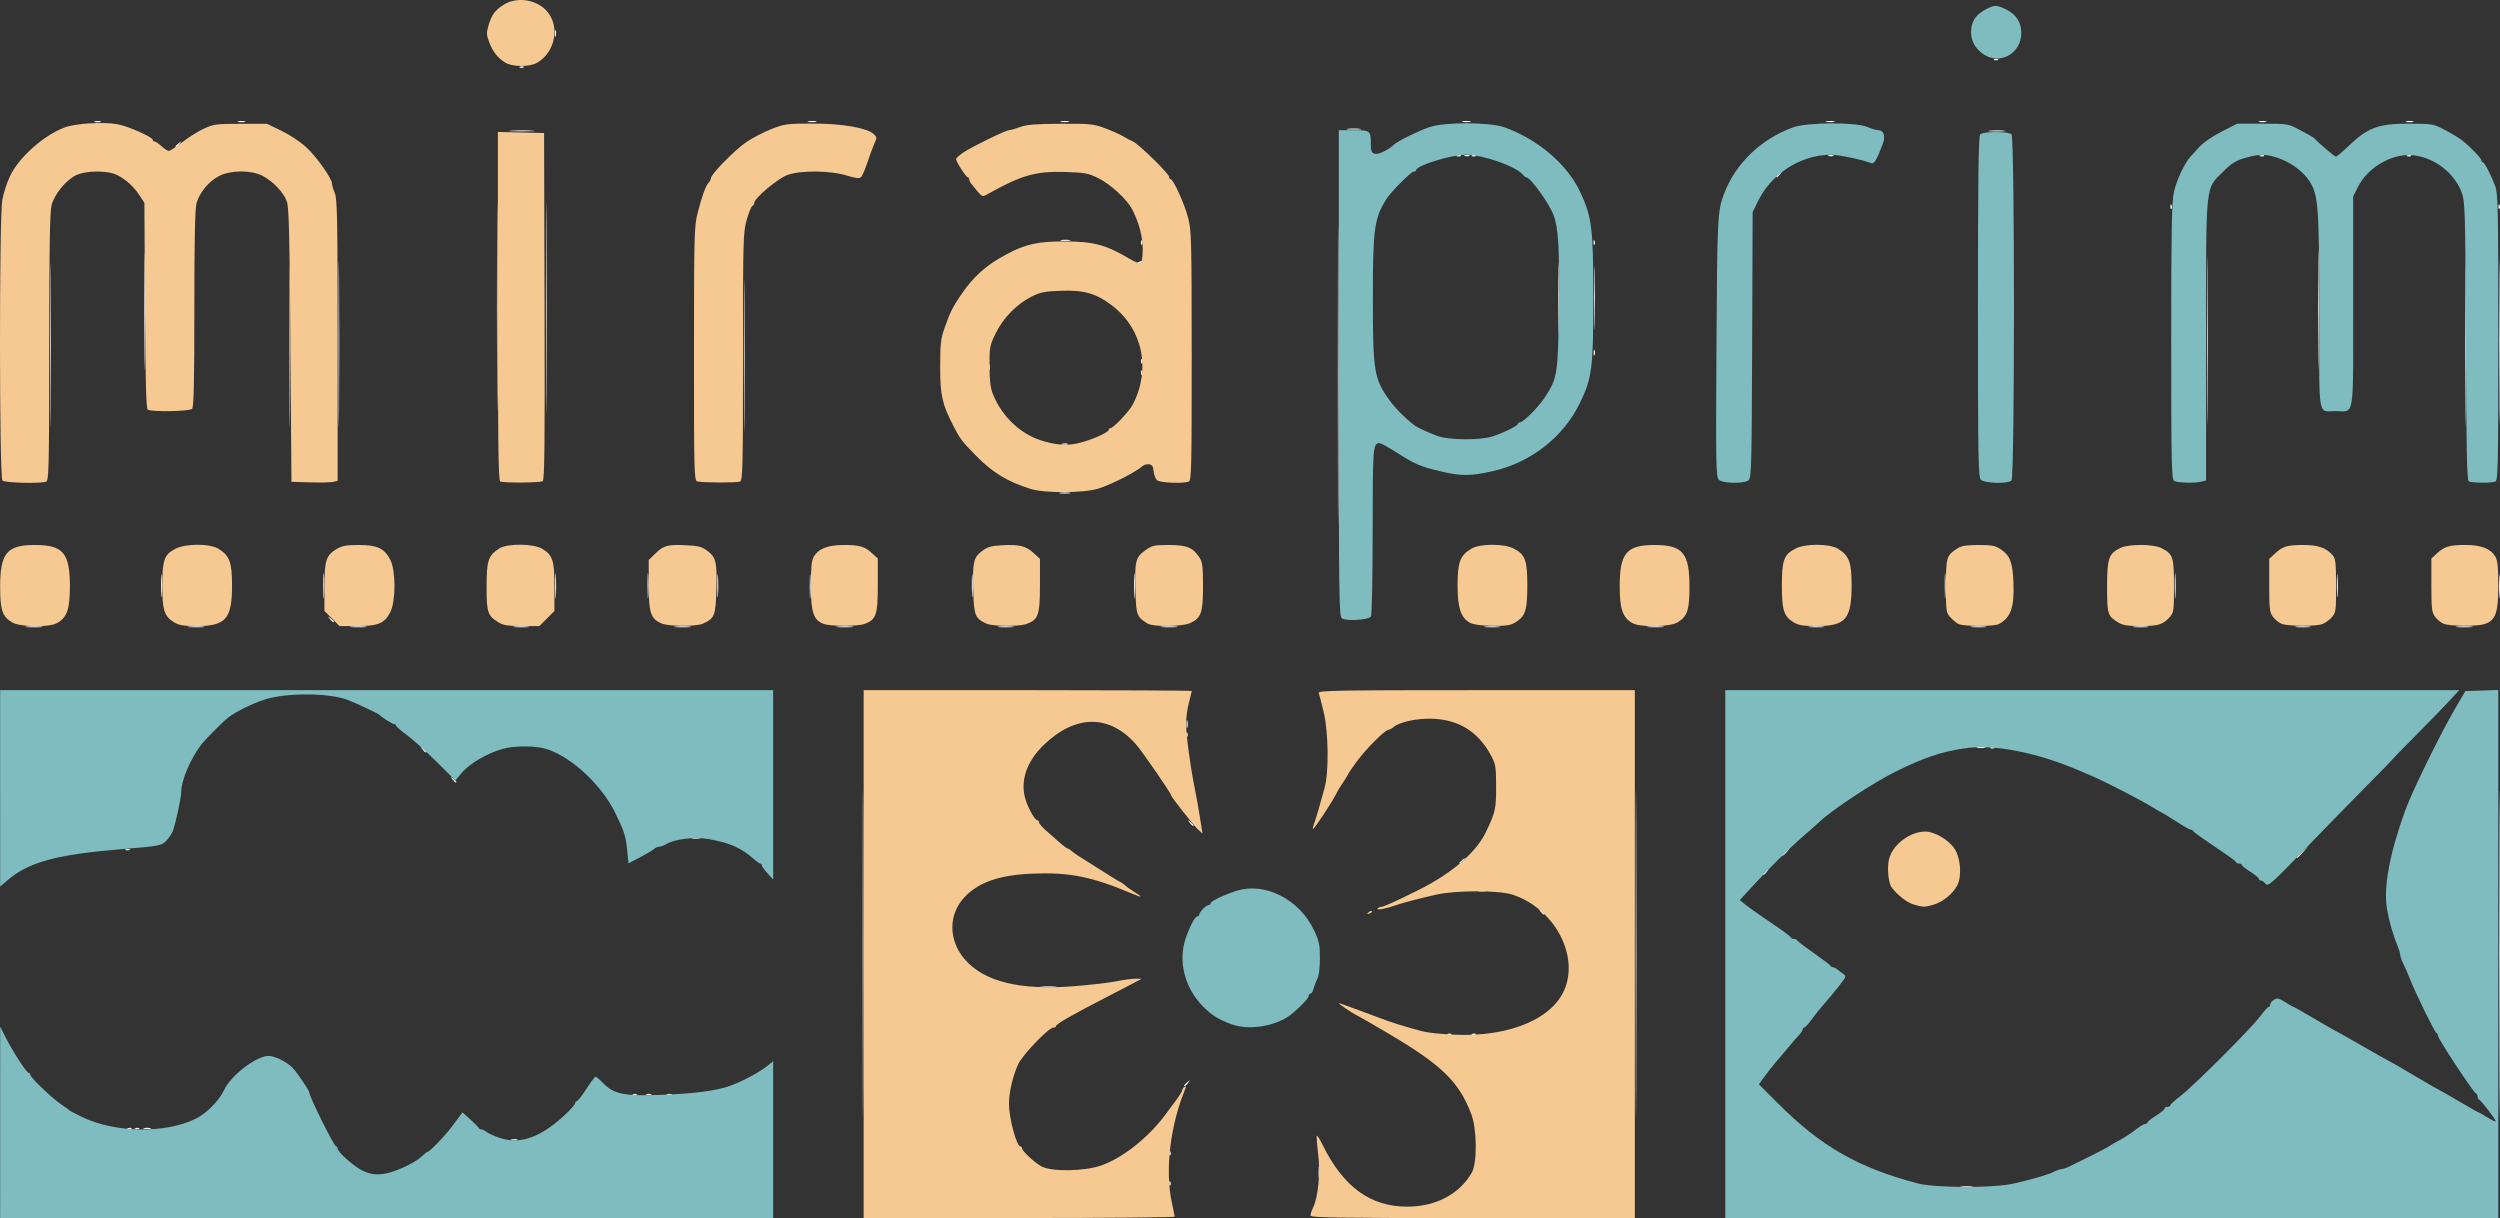 <?xml version="1.0" encoding="UTF-8" standalone="no"?>
<!-- Created with Inkscape (http://www.inkscape.org/) -->

<svg
   width="350.828mm"
   height="170.932mm"
   viewBox="0 0 350.828 170.932"
   version="1.1"
   id="svg1"
   sodipodi:docname="miraprim-color-transparent.svg"
   inkscape:version="1.3.2 (091e20e, 2023-11-25, custom)"
   xmlns:inkscape="http://www.inkscape.org/namespaces/inkscape"
   xmlns:sodipodi="http://sodipodi.sourceforge.net/DTD/sodipodi-0.dtd"
   xmlns="http://www.w3.org/2000/svg"
   xmlns:svg="http://www.w3.org/2000/svg">
  <rect x="0" y="0" width="350.828" height="170.932" fill="#333333" stroke="none"/>
  <sodipodi:namedview
     id="namedview1"
     pagecolor="#ffffff"
     bordercolor="#000000"
     borderopacity="0.25"
     inkscape:showpageshadow="2"
     inkscape:pageopacity="0.0"
     inkscape:pagecheckerboard="true"
     inkscape:deskcolor="#d1d1d1"
     inkscape:document-units="mm"
     inkscape:zoom="0.6078597"
     inkscape:cx="662.98194"
     inkscape:cy="323.26539"
     inkscape:window-width="1920"
     inkscape:window-height="1009"
     inkscape:window-x="-8"
     inkscape:window-y="-8"
     inkscape:window-maximized="1"
     inkscape:current-layer="layer1" />
  <defs
     id="defs1" />
  <g
     inkscape:label="Capa 1"
     inkscape:groupmode="layer"
     id="layer1"
     transform="translate(70.379,-62.971)">
    <g
       id="g2"
       style="fill:#ffffff"
       transform="translate(0.693,-0.189)">
      <path
         style="fill:#ffffff;fill-opacity:1"
         d="m 93.01,229.176 c 0.013,-0.308 0.075,-0.371 0.16,-0.16 0.076,0.191 0.067,0.419 -0.021,0.507 -0.088,0.088 -0.15,-0.068 -0.139,-0.347 z m 0,-4.233 c 0.013,-0.308 0.075,-0.371 0.16,-0.16 0.076,0.191 0.067,0.419 -0.021,0.507 -0.088,0.088 -0.15,-0.068 -0.139,-0.347 z m 39.088,-16.695 c 0.191,-0.076 0.419,-0.067 0.507,0.021 0.088,0.088 -0.068,0.15 -0.347,0.139 -0.308,-0.013 -0.371,-0.075 -0.16,-0.16 z m 3.44,0 c 0.191,-0.076 0.419,-0.067 0.507,0.021 0.088,0.088 -0.068,0.15 -0.347,0.139 -0.308,-0.013 -0.371,-0.075 -0.16,-0.16 z m -1.802,-23.996 c 0,-0.055 0.208,-0.263 0.463,-0.463 0.42,-0.329 0.429,-0.32 0.1,0.1 -0.346,0.441 -0.563,0.581 -0.563,0.363 z m -37.869,-5.655 c -0.329,-0.42 -0.32,-0.429 0.1,-0.1 0.255,0.2 0.463,0.408 0.463,0.463 0,0.218 -0.217,0.078 -0.563,-0.363 z M 19.799,145.325 c 5.96e-4,-1.601 0.044,-2.221 0.097,-1.379 0.053,0.842 0.052,2.152 -0.001,2.91 -0.053,0.759 -0.096,0.07 -0.096,-1.531 z m -43.365,-33.867 c -2.5e-5,-10.332 0.033,-14.597 0.073,-9.478 0.04,5.119 0.04,13.572 4.6e-5,18.785 -0.04,5.213 -0.073,1.025 -0.073,-9.307 z m 112.608,3.947 c 0.013,-0.308 0.075,-0.371 0.16,-0.16 0.076,0.191 0.067,0.419 -0.021,0.507 -0.088,0.088 -0.15,-0.068 -0.139,-0.347 z m 0,-1.587 c 0.013,-0.308 0.075,-0.371 0.16,-0.16 0.076,0.191 0.067,0.419 -0.021,0.507 -0.088,0.088 -0.15,-0.068 -0.139,-0.347 z m 0,-16.669 c 0.013,-0.308 0.075,-0.371 0.16,-0.16 0.076,0.191 0.067,0.419 -0.021,0.507 -0.088,0.088 -0.15,-0.068 -0.139,-0.347 z M -46.446,83.709 c 0,-0.055 0.208,-0.263 0.463,-0.463 0.42,-0.329 0.429,-0.32 0.1,0.1 -0.346,0.441 -0.563,0.581 -0.563,0.363 z M 1.923,72.516 c 0.191,-0.076 0.419,-0.067 0.507,0.021 0.088,0.088 -0.068,0.15 -0.347,0.139 -0.308,-0.013 -0.371,-0.075 -0.16,-0.16 z"
         id="path14" />
      <path
         style="fill:#ffffff;fill-opacity:1"
         d="m 49.991,197.051 c 0,-20.446 0.031,-28.81 0.07,-18.587 0.038,10.223 0.038,26.951 0,37.174 -0.038,10.223 -0.07,1.859 -0.07,-18.587 z m 154.19,32.619 c 0.4,-0.061 1.055,-0.061 1.455,0 0.4,0.061 0.073,0.11 -0.728,0.11 -0.8,0 -1.128,-0.05 -0.728,-0.11 z m -90.213,-2.059 c 0.002,-0.728 0.053,-0.994 0.114,-0.592 0.061,0.402 0.059,0.998 -0.004,1.323 -0.063,0.325 -0.113,-0.004 -0.111,-0.731 z m -166.019,-6.134 c 0.191,-0.076 0.419,-0.067 0.507,0.021 0.088,0.088 -0.068,0.15 -0.347,0.139 -0.308,-0.013 -0.371,-0.075 -0.16,-0.16 z m 69.85,-4.763 c 0.191,-0.076 0.419,-0.067 0.507,0.021 0.088,0.088 -0.068,0.15 -0.347,0.139 -0.308,-0.013 -0.371,-0.075 -0.16,-0.16 z m 1.836,0.006 c 0.182,-0.073 0.48,-0.073 0.661,0 0.182,0.073 0.033,0.133 -0.331,0.133 -0.364,0 -0.513,-0.06 -0.331,-0.133 z M 75.064,201.621 c 0.546,-0.057 1.439,-0.057 1.984,0 0.546,0.057 0.099,0.104 -0.992,0.104 -1.091,0 -1.538,-0.047 -0.992,-0.104 z m 61.383,-13.483 c 0.255,-0.067 0.671,-0.067 0.926,0 0.255,0.067 0.046,0.121 -0.463,0.121 -0.509,0 -0.718,-0.054 -0.463,-0.121 z m -189.822,-5.819 c 0.191,-0.076 0.419,-0.067 0.507,0.021 0.088,0.088 -0.068,0.15 -0.347,0.139 -0.308,-0.013 -0.371,-0.075 -0.16,-0.16 z M 95.432,164.772 c 0,-0.509 0.054,-0.718 0.121,-0.463 0.067,0.255 0.067,0.671 0,0.926 -0.067,0.255 -0.121,0.046 -0.121,-0.463 z m -162.714,-13.687 c 0.546,-0.057 1.439,-0.057 1.984,0 0.546,0.057 0.099,0.104 -0.992,0.104 -1.091,0 -1.538,-0.047 -0.992,-0.104 z m 22.754,0 c 0.546,-0.057 1.439,-0.057 1.984,0 0.546,0.057 0.099,0.104 -0.992,0.104 -1.091,0 -1.538,-0.047 -0.992,-0.104 z m 22.754,0 c 0.546,-0.057 1.439,-0.057 1.984,0 0.546,0.057 0.099,0.104 -0.992,0.104 -1.091,0 -1.538,-0.047 -0.992,-0.104 z m 22.881,0.002 c 0.47,-0.058 1.303,-0.059 1.852,-0.002 0.549,0.057 0.165,0.105 -0.854,0.106 -1.019,10e-4 -1.468,-0.046 -0.998,-0.104 z m 22.628,-0.002 c 0.546,-0.057 1.439,-0.057 1.984,0 0.546,0.057 0.099,0.104 -0.992,0.104 -1.091,0 -1.538,-0.047 -0.992,-0.104 z m 22.754,0 c 0.546,-0.057 1.439,-0.057 1.984,0 0.546,0.057 0.099,0.104 -0.992,0.104 -1.091,0 -1.538,-0.047 -0.992,-0.104 z m 22.616,0.002 c 0.47,-0.058 1.303,-0.059 1.852,-0.002 0.549,0.057 0.165,0.105 -0.854,0.106 -1.019,10e-4 -1.468,-0.046 -0.998,-0.104 z m 22.892,-0.002 c 0.546,-0.057 1.439,-0.057 1.984,0 0.546,0.057 0.099,0.104 -0.992,0.104 -1.091,0 -1.538,-0.047 -0.992,-0.104 z m 45.37,0.002 c 0.47,-0.058 1.303,-0.059 1.852,-0.002 0.549,0.057 0.165,0.105 -0.854,0.106 -1.019,10e-4 -1.468,-0.046 -0.998,-0.104 z m 22.892,-0.002 c 0.546,-0.057 1.439,-0.057 1.984,0 0.546,0.057 0.099,0.104 -0.992,0.104 -1.091,0 -1.538,-0.047 -0.992,-0.104 z m 22.616,0.002 c 0.47,-0.058 1.303,-0.059 1.852,-0.002 0.549,0.057 0.165,0.105 -0.854,0.106 -1.019,10e-4 -1.468,-0.046 -0.998,-0.104 z m 22.754,0 c 0.47,-0.058 1.303,-0.059 1.852,-0.002 0.549,0.057 0.165,0.105 -0.854,0.106 -1.019,10e-4 -1.468,-0.046 -0.998,-0.104 z m 22.754,0 c 0.47,-0.058 1.303,-0.059 1.852,-0.002 0.549,0.057 0.165,0.105 -0.854,0.106 -1.019,10e-4 -1.468,-0.046 -0.998,-0.104 z m 22.754,0 c 0.47,-0.058 1.303,-0.059 1.852,-0.002 0.549,0.057 0.165,0.105 -0.854,0.106 -1.019,10e-4 -1.468,-0.046 -0.998,-0.104 z m 22.628,-0.002 c 0.546,-0.057 1.439,-0.057 1.984,0 0.546,0.057 0.099,0.104 -0.992,0.104 -1.091,0 -1.538,-0.047 -0.992,-0.104 z M -25.71,145.325 c 5.97e-4,-1.601 0.044,-2.221 0.097,-1.379 0.053,0.842 0.052,2.152 -0.001,2.91 -0.053,0.759 -0.096,0.07 -0.096,-1.531 z m 32.544,0 c 5.97e-4,-1.601 0.044,-2.221 0.097,-1.379 0.053,0.842 0.052,2.152 -0.001,2.91 -0.053,0.759 -0.096,0.07 -0.096,-1.531 z m 35.718,0.132 c 0,-1.528 0.044,-2.153 0.097,-1.389 0.053,0.764 0.053,2.014 0,2.778 -0.053,0.764 -0.097,0.139 -0.097,-1.389 z M 88.061,145.325 c 5.97e-4,-1.601 0.044,-2.221 0.097,-1.379 0.053,0.842 0.052,2.152 -0.001,2.91 -0.053,0.759 -0.096,0.07 -0.096,-1.531 z m 191.557,0.132 c 0,-1.528 0.044,-2.153 0.097,-1.389 0.053,0.764 0.053,2.014 0,2.778 -0.053,0.764 -0.097,0.139 -0.097,-1.389 z M -48.466,145.325 c 6.89e-4,-1.455 0.045,-2.017 0.099,-1.248 0.054,0.769 0.053,1.959 -0.001,2.646 -0.054,0.686 -0.098,0.057 -0.097,-1.398 z m 78.052,0 c 6.89e-4,-1.455 0.045,-2.017 0.099,-1.248 0.054,0.769 0.053,1.959 -0.001,2.646 -0.054,0.686 -0.098,0.057 -0.097,-1.398 z m 35.719,0 c 6.89e-4,-1.455 0.045,-2.017 0.099,-1.248 0.054,0.769 0.053,1.959 -0.001,2.646 -0.054,0.686 -0.098,0.057 -0.097,-1.398 z m 12.409,-13.022 c 0.402,-0.061 0.997,-0.059 1.323,0.004 0.325,0.063 -0.004,0.113 -0.731,0.111 -0.728,-0.002 -0.994,-0.053 -0.592,-0.114 z M -64.048,111.591 c 0,-10.259 0.033,-14.456 0.073,-9.327 0.04,5.13 0.04,13.524 0,18.653 -0.04,5.13 -0.073,0.933 -0.073,-9.327 z m 69.587,-5.292 c 0,-13.17 0.032,-18.557 0.072,-11.972 0.039,6.585 0.039,17.36 0,23.945 -0.039,6.585 -0.072,1.197 -0.072,-11.972 z m 27.779,6.747 c 2.9e-5,-9.459 0.033,-13.29 0.074,-8.514 0.04,4.776 0.04,12.515 -5.4e-5,17.198 -0.04,4.682 -0.074,0.775 -0.074,-8.684 z M 238.635,110.929 c 2e-5,-10.477 0.033,-14.725 0.073,-9.439 0.04,5.286 0.04,13.858 -5e-5,19.05 -0.04,5.192 -0.073,0.867 -0.073,-9.611 z M 77.979,125.43 c 0.257,-0.067 0.615,-0.063 0.794,0.01 0.179,0.072 -0.031,0.127 -0.468,0.122 -0.437,-0.005 -0.583,-0.065 -0.326,-0.132 z M -50.821,106.828 c 0,-7.349 0.034,-10.355 0.075,-6.681 0.041,3.674 0.041,9.687 0,13.361 -0.041,3.674 -0.075,0.668 -0.075,-6.681 z m 118.462,7.805 c 0.005,-0.437 0.065,-0.583 0.132,-0.326 0.067,0.257 0.063,0.615 -0.01,0.794 -0.072,0.179 -0.127,-0.032 -0.122,-0.468 z m 84.921,-1.984 c 0,-0.364 0.06,-0.513 0.133,-0.331 0.073,0.182 0.073,0.48 0,0.661 -0.073,0.182 -0.133,0.033 -0.133,-0.331 z m -0.021,-15.5 c 0.013,-0.308 0.075,-0.371 0.16,-0.16 0.076,0.191 0.067,0.419 -0.021,0.507 -0.088,0.088 -0.15,-0.068 -0.139,-0.347 z M 0.725,81.497 c 0.842,-0.053 2.152,-0.052 2.91,0.001 0.759,0.053 0.07,0.096 -1.531,0.096 -1.601,-5.97e-4 -2.221,-0.044 -1.379,-0.097 z M -57.752,80.186 c 0.257,-0.067 0.615,-0.063 0.794,0.01 0.179,0.072 -0.031,0.127 -0.468,0.122 -0.437,-0.005 -0.583,-0.065 -0.326,-0.132 z m 20.103,9.69e-4 c 0.255,-0.067 0.671,-0.067 0.926,0 0.255,0.067 0.046,0.121 -0.463,0.121 -0.509,0 -0.718,-0.054 -0.463,-0.121 z m 80.04,-0.005 c 0.329,-0.063 0.805,-0.061 1.058,0.005 0.253,0.066 -0.016,0.118 -0.598,0.115 -0.582,-0.003 -0.789,-0.057 -0.46,-0.12 z m 35.454,0 c 0.329,-0.063 0.805,-0.061 1.058,0.005 0.253,0.066 -0.016,0.118 -0.598,0.115 -0.582,-0.003 -0.789,-0.057 -0.46,-0.12 z M 6.787,67.802 c 0.005,-0.437 0.065,-0.583 0.132,-0.326 0.067,0.257 0.063,0.615 -0.01,0.794 -0.072,0.179 -0.127,-0.031 -0.122,-0.468 z"
         id="path13" />
      <path
         style="fill:#ffffff;fill-opacity:1"
         d="m 145.078,191.032 c -0.329,-0.42 -0.32,-0.429 0.1,-0.1 0.441,0.346 0.581,0.563 0.363,0.563 -0.055,0 -0.263,-0.208 -0.463,-0.463 z"
         id="path12" />
      <path
         style="fill:#ffffff;fill-opacity:1"
         d="m 88.491,100.11 c 0,-0.057 0.185,-0.175 0.411,-0.262 0.235,-0.09 0.342,-0.046 0.249,0.104 -0.155,0.251 -0.66,0.372 -0.66,0.158 z"
         id="path11" />
      <path
         style="fill:#ffffff;fill-opacity:1"
         d="m 158.47,197.051 c 0,-20.446 0.031,-28.81 0.07,-18.587 0.038,10.223 0.038,26.951 0,37.174 -0.038,10.223 -0.07,1.859 -0.07,-18.587 z m -211.58,24.426 c 0.191,-0.076 0.419,-0.067 0.507,0.021 0.088,0.088 -0.068,0.15 -0.347,0.139 -0.308,-0.013 -0.371,-0.075 -0.16,-0.16 z m 2.232,-0.002 c 0.255,-0.067 0.671,-0.067 0.926,0 0.255,0.067 0.046,0.121 -0.463,0.121 -0.509,0 -0.718,-0.054 -0.463,-0.121 z m 145.984,-6.003 c 0,-0.055 0.208,-0.263 0.463,-0.463 0.42,-0.329 0.429,-0.32 0.1,0.1 -0.346,0.441 -0.563,0.581 -0.563,0.363 z m 0.285,-49.267 c 0.013,-0.308 0.075,-0.371 0.16,-0.16 0.076,0.191 0.067,0.419 -0.021,0.507 -0.088,0.088 -0.15,-0.068 -0.139,-0.347 z M -24.784,150.021 c -0.329,-0.42 -0.32,-0.429 0.1,-0.1 0.255,0.2 0.463,0.408 0.463,0.463 0,0.218 -0.217,0.078 -0.563,-0.363 z M 201.832,145.325 c 6e-4,-1.601 0.044,-2.221 0.097,-1.379 0.053,0.842 0.052,2.152 -0.001,2.91 -0.053,0.759 -0.096,0.07 -0.096,-1.531 z m 32.279,0 c 5.9e-4,-1.601 0.044,-2.221 0.097,-1.379 0.053,0.842 0.052,2.152 -0.001,2.91 -0.053,0.759 -0.096,0.07 -0.096,-1.531 z m 22.752,0 c 6.8e-4,-1.455 0.045,-2.017 0.099,-1.248 0.054,0.769 0.053,1.959 -10e-4,2.646 -0.054,0.686 -0.098,0.057 -0.098,-1.398 z M -30.446,111.723 c 2.5e-5,-10.186 0.033,-14.315 0.073,-9.175 0.04,5.14 0.04,13.475 -4.7e-5,18.521 -0.04,5.046 -0.073,0.841 -0.073,-9.346 z m 29.106,-5.556 c 1.6e-5,-13.097 0.032,-18.416 0.072,-11.82 0.039,6.596 0.039,17.311 -2.92e-5,23.813 -0.039,6.501 -0.072,1.105 -0.072,-11.992 z M 77.842,96.852 c 0.327,-0.063 0.863,-0.063 1.191,0 0.327,0.063 0.06,0.115 -0.595,0.115 -0.655,0 -0.923,-0.052 -0.595,-0.115 z"
         id="path10" />
      <path
         style="fill:#ffffff;fill-opacity:1"
         d="m 279.649,197.051 c 0,-20.446 0.031,-28.81 0.07,-18.587 0.038,10.223 0.038,26.951 0,37.174 -0.038,10.223 -0.07,1.859 -0.07,-18.587 z M 279.541,92.122 c 0.013,-0.308 0.075,-0.371 0.16,-0.16 0.076,0.191 0.067,0.419 -0.021,0.507 -0.088,0.088 -0.15,-0.068 -0.139,-0.347 z M 118.058,81.237 c 0.473,-0.059 1.247,-0.059 1.72,0 0.473,0.059 0.086,0.107 -0.86,0.107 -0.946,0 -1.333,-0.048 -0.86,-0.107 z"
         id="path9" />
      <path
         style="fill:#f5c991;fill-opacity:1"
         d="M 50.127,197.051 V 160.009 H 73.145 c 12.66,0 23.019,0.054 23.019,0.119 0,0.066 -0.179,0.805 -0.397,1.643 -0.218,0.838 -0.397,2.161 -0.397,2.94 0,1.553 0.595,6.016 1.19,8.923 0.208,1.019 0.545,2.899 0.748,4.179 l 0.369,2.326 -0.656,-0.607 c -0.651,-0.603 -3.768,-4.569 -3.768,-4.795 0,-0.281 -4.079,-6.19 -4.949,-7.169 -3.723,-4.19 -8.464,-4.146 -12.892,0.118 -2.488,2.396 -3.393,5.193 -2.528,7.814 0.413,1.252 1.293,2.764 1.609,2.764 0.131,0 0.238,0.129 0.238,0.287 0,0.158 0.427,0.664 0.949,1.124 0.522,0.461 1.385,1.224 1.918,1.697 0.533,0.473 1.05,0.86 1.149,0.86 0.099,1.1e-4 0.342,0.149 0.54,0.331 0.198,0.182 0.594,0.473 0.879,0.648 0.763,0.467 4.016,2.521 4.836,3.053 0.39,0.253 0.887,0.544 1.106,0.647 0.218,0.103 0.543,0.33 0.721,0.506 0.178,0.176 0.744,0.579 1.257,0.896 1.278,0.79 1.17,0.868 -0.324,0.237 -5.632,-2.381 -8.837,-3.017 -14.056,-2.787 -4.507,0.198 -7.372,1.182 -9.344,3.208 -2.371,2.436 -2.387,6.109 -0.039,8.823 2.713,3.136 7.75,4.368 15.369,3.76 2.292,-0.183 4.978,-0.498 5.97,-0.699 0.992,-0.201 2.182,-0.361 2.646,-0.354 l 0.843,0.013 -0.853,0.45 c -0.469,0.248 -2.196,1.144 -3.836,1.991 -5.362,2.77 -7.344,3.907 -7.347,4.214 -9.2e-4,0.109 -0.17,0.198 -0.376,0.198 -0.649,0 -4.271,3.766 -4.9,5.094 -0.775,1.638 -1.322,3.963 -1.322,5.621 0,1.961 1.069,5.953 1.595,5.953 0.131,0 0.239,0.115 0.239,0.256 0,0.375 1.625,1.911 2.669,2.522 1.36,0.797 6.054,0.742 8.44,-0.099 2.999,-1.057 6.569,-3.872 8.935,-7.045 0.326,-0.437 1.009,-1.352 1.519,-2.035 0.51,-0.682 0.927,-1.36 0.927,-1.506 0,-0.146 0.139,-0.351 0.31,-0.456 0.218,-0.135 0.248,-0.042 0.1,0.315 -2.121,5.13 -2.86,11.462 -1.865,15.985 0.208,0.946 0.382,1.809 0.388,1.918 0.005,0.109 -9.813,0.198 -21.819,0.198 H 50.127 Z m 62.706,36.685 c 0,-0.196 0.165,-0.702 0.367,-1.124 0.717,-1.499 1.031,-4.837 0.707,-7.503 -0.165,-1.354 -0.248,-2.514 -0.185,-2.577 0.063,-0.063 0.427,0.518 0.808,1.291 2.923,5.925 6.73,8.691 11.929,8.667 3.972,-0.018 7.275,-1.763 8.996,-4.754 0.788,-1.369 0.748,-6.12 -0.07,-8.256 -1.749,-4.57 -4.143,-6.878 -11.837,-11.413 -2.037,-1.201 -3.883,-2.265 -4.101,-2.365 -0.724,-0.332 -2.847,-1.773 -2.612,-1.773 0.058,0 0.759,0.247 1.557,0.549 0.798,0.302 1.749,0.65 2.113,0.774 0.364,0.124 1.316,0.479 2.117,0.789 1.517,0.588 3.698,1.267 5.953,1.852 0.728,0.189 2.799,0.401 4.603,0.472 7.785,0.305 13.883,-2.344 15.441,-6.707 1.749,-4.899 -1.835,-11.134 -7.447,-12.953 -1.931,-0.626 -7.966,-0.622 -10.734,0.008 -2.483,0.565 -4.878,1.195 -5.743,1.511 -1.216,0.444 -2.607,0.698 -2.452,0.448 0.08,-0.13 0.28,-0.236 0.444,-0.236 0.369,0 1.929,-0.702 5.36,-2.411 4.56,-2.272 8.014,-5.232 9.36,-8.021 1.371,-2.842 1.484,-3.34 1.472,-6.487 -0.011,-2.875 -0.058,-3.141 -0.791,-4.478 -1.737,-3.167 -4.408,-4.844 -7.982,-5.012 -2.241,-0.106 -4.749,0.42 -5.65,1.185 -0.23,0.195 -0.535,0.354 -0.679,0.354 -0.461,0 -3.187,2.723 -4.439,4.433 -0.666,0.91 -1.211,1.708 -1.211,1.774 0,0.066 -0.31,0.572 -0.688,1.124 -0.378,0.552 -0.8,1.242 -0.937,1.533 -0.55,1.167 -3.199,5.186 -3.331,5.054 -0.05,-0.05 0.02,-0.374 0.156,-0.72 0.136,-0.346 0.429,-1.284 0.653,-2.085 0.223,-0.8 0.593,-2.121 0.822,-2.934 0.629,-2.238 0.564,-7.777 -0.126,-10.683 -0.298,-1.254 -0.608,-2.455 -0.69,-2.667 -0.129,-0.336 2.717,-0.386 22.105,-0.386 h 22.253 v 37.042 37.042 h -22.754 c -18.896,0 -22.754,-0.06 -22.754,-0.356 z m 8.132,-42.539 c 0.179,-0.181 0.393,-0.262 0.474,-0.181 0.082,0.082 -0.065,0.229 -0.326,0.329 -0.377,0.144 -0.407,0.113 -0.148,-0.148 z m 76.454,-1.129 c -0.913,-0.283 -2.177,-1.268 -3.015,-2.348 -0.488,-0.629 -0.694,-2.862 -0.373,-4.051 0.545,-2.023 2.928,-3.816 5.071,-3.816 1.32,0 3.34,1.198 4.133,2.451 0.841,1.329 1.013,3.835 0.351,5.115 -0.59,1.142 -1.999,2.301 -3.254,2.676 -1.305,0.39 -1.574,0.388 -2.913,-0.028 z M -69.386,150.495 c -1.374,-0.838 -1.666,-1.718 -1.666,-5.016 0,-4.713 0.947,-5.843 4.895,-5.843 3.941,0 4.895,1.133 4.895,5.815 0,3.232 -0.434,4.432 -1.871,5.175 -1.178,0.609 -5.175,0.525 -6.252,-0.131 z m 22.754,0 c -1.39,-0.847 -1.666,-1.707 -1.666,-5.17 0,-3.581 0.278,-4.356 1.847,-5.157 1.465,-0.747 4.804,-0.75 6.027,-0.004 1.565,0.954 1.914,1.884 1.915,5.105 0.002,4.742 -0.862,5.745 -4.947,5.743 -1.842,-7.8e-4 -2.505,-0.109 -3.175,-0.517 z m 22.146,-0.54 -1.058,-1.058 v -3.32 c 0,-3.782 0.229,-4.496 1.725,-5.379 0.761,-0.449 1.384,-0.561 3.119,-0.56 2.581,0.001 3.58,0.476 4.406,2.095 0.767,1.503 0.776,5.72 0.015,7.28 -0.787,1.612 -1.692,2.002 -4.656,2.002 h -2.492 z m 23.38,0.551 c -1.532,-0.934 -1.685,-1.391 -1.683,-5.041 0.002,-3.641 0.225,-4.317 1.755,-5.326 1.132,-0.746 4.848,-0.714 6.089,0.053 1.448,0.895 1.678,1.635 1.678,5.385 v 3.32 l -1.058,1.058 -1.058,1.058 -2.447,-9.9e-4 c -1.942,-7.8e-4 -2.618,-0.105 -3.276,-0.506 z m 22.838,0.135 c -1.489,-0.659 -1.765,-1.498 -1.767,-5.387 l -0.002,-3.51 0.95,-0.922 c 1.166,-1.133 1.667,-1.266 4.294,-1.147 1.776,0.081 2.211,0.199 3.034,0.827 1.192,0.909 1.333,1.573 1.209,5.676 -0.102,3.388 -0.264,3.772 -1.896,4.505 -0.938,0.421 -4.839,0.393 -5.822,-0.042 z m 22.782,0.069 c -1.427,-0.522 -1.796,-1.626 -1.796,-5.375 0,-2.601 0.095,-3.527 0.419,-4.07 0.669,-1.121 1.98,-1.628 4.205,-1.628 2.243,0 2.94,0.208 4.006,1.196 l 0.763,0.707 v 3.745 c 0,4.175 -0.229,4.84 -1.871,5.435 -0.989,0.358 -4.736,0.352 -5.726,-0.01 z m 22.812,-0.044 c -1.555,-0.738 -1.715,-1.132 -1.816,-4.487 -0.124,-4.097 0.018,-4.768 1.201,-5.67 0.774,-0.591 1.29,-0.745 2.765,-0.829 2.473,-0.14 3.395,0.079 4.471,1.062 l 0.918,0.838 v 3.725 c 0,4.153 -0.231,4.821 -1.871,5.415 -1.058,0.383 -4.821,0.347 -5.668,-0.054 z m 22.643,0.002 c -1.513,-0.943 -1.605,-1.187 -1.7,-4.516 -0.12,-4.237 0.003,-4.765 1.333,-5.729 1.003,-0.727 1.255,-0.785 3.36,-0.784 2.509,0.002 3.361,0.351 4.287,1.755 0.42,0.638 0.499,1.269 0.5,4.023 0.002,3.701 -0.253,4.448 -1.766,5.17 -1.077,0.513 -5.23,0.569 -6.014,0.081 z m 45.284,-0.094 c -1.317,-0.694 -1.783,-2.08 -1.782,-5.304 0.001,-3.221 0.35,-4.151 1.915,-5.105 1.198,-0.73 4.564,-0.744 5.966,-0.024 1.613,0.828 1.908,1.627 1.908,5.172 0,3.477 -0.276,4.334 -1.666,5.182 -0.686,0.418 -1.3,0.511 -3.228,0.489 -1.523,-0.017 -2.644,-0.166 -3.111,-0.412 z m 22.787,0.041 c -1.391,-0.756 -1.817,-1.966 -1.817,-5.163 0,-4.682 0.954,-5.815 4.895,-5.815 3.948,0 4.895,1.13 4.895,5.843 0,3.297 -0.293,4.178 -1.666,5.016 -1.065,0.649 -5.187,0.727 -6.307,0.119 z m 22.604,-0.119 c -1.391,-0.848 -1.666,-1.706 -1.666,-5.182 0,-3.545 0.295,-4.344 1.908,-5.172 1.402,-0.72 4.768,-0.707 5.966,0.024 1.559,0.951 1.914,1.888 1.915,5.062 0.002,4.811 -0.822,5.785 -4.894,5.785 -1.896,0 -2.554,-0.105 -3.228,-0.516 z m 23.072,0.21 c -0.291,-0.161 -0.797,-0.592 -1.124,-0.959 -0.559,-0.626 -0.595,-0.896 -0.587,-4.396 0.01,-4.038 0.074,-4.244 1.636,-5.251 0.538,-0.347 1.274,-0.463 2.937,-0.463 1.874,0 2.359,0.094 3.118,0.605 1.312,0.883 1.67,1.822 1.782,4.669 0.136,3.474 -0.373,4.928 -2.036,5.818 -0.694,0.371 -5.043,0.353 -5.726,-0.024 z m 22.49,-0.179 c -1.522,-0.931 -1.587,-1.138 -1.587,-5.043 0,-4.006 0.215,-4.625 1.892,-5.441 1.151,-0.56 4.611,-0.545 5.712,0.024 1.664,0.861 1.77,1.175 1.78,5.284 0.008,3.499 -0.028,3.771 -0.587,4.399 -0.943,1.062 -1.597,1.264 -4.084,1.263 -1.796,-7.6e-4 -2.515,-0.113 -3.126,-0.486 z m 22.886,0.166 c -0.364,-0.146 -0.9,-0.58 -1.191,-0.964 -0.471,-0.622 -0.529,-1.108 -0.529,-4.42 v -3.722 l 0.794,-0.739 c 1.098,-1.023 1.717,-1.21 4.011,-1.21 2.084,0 3.176,0.387 4.108,1.455 0.391,0.448 0.463,1.098 0.47,4.258 0.008,3.494 -0.029,3.772 -0.587,4.416 -0.327,0.378 -0.93,0.813 -1.34,0.967 -0.922,0.347 -4.84,0.319 -5.737,-0.041 z m 22.754,0 c -0.364,-0.146 -0.9,-0.58 -1.191,-0.964 -0.471,-0.622 -0.529,-1.108 -0.529,-4.444 v -3.745 l 0.763,-0.707 c 1.066,-0.988 1.763,-1.196 4.006,-1.196 2.225,0 3.536,0.508 4.205,1.628 0.324,0.542 0.419,1.469 0.419,4.07 0,3.817 -0.366,4.857 -1.899,5.391 -1.011,0.353 -4.867,0.33 -5.774,-0.034 z M 73.542,131.767 c -3.206,-0.996 -5.33,-2.291 -7.673,-4.678 -1.961,-1.998 -2.196,-2.307 -3.131,-4.121 -1.601,-3.107 -1.874,-4.32 -1.874,-8.334 0,-3.108 0.091,-3.962 0.565,-5.303 0.84,-2.376 1.15,-3.007 2.329,-4.753 1.756,-2.598 3.5,-4.165 6.324,-5.682 2.74,-1.472 4.396,-1.85 8.126,-1.854 4.183,-0.004 5.899,0.451 9.281,2.463 0.69,0.411 1.377,0.672 1.526,0.58 0.149,-0.092 0.27,-0.975 0.27,-1.962 0,-1.781 -0.496,-3.652 -1.479,-5.582 -0.712,-1.398 -3.063,-3.559 -4.79,-4.402 -1.361,-0.665 -1.884,-0.761 -4.572,-0.844 -4.176,-0.129 -6.15,0.433 -10.935,3.111 -0.799,0.447 -0.68,0.525 -2.308,-1.492 -0.142,-0.176 -0.258,-0.444 -0.258,-0.595 0,-0.152 -0.089,-0.276 -0.198,-0.276 -0.237,-5.65e-4 -1.654,-2.193 -1.654,-2.56 0,-0.141 0.477,-0.568 1.06,-0.95 1.322,-0.865 5.927,-3.103 6.397,-3.108 0.192,-0.002 0.884,-0.201 1.539,-0.441 0.924,-0.339 2.2,-0.442 5.689,-0.458 4.149,-0.019 4.631,0.03 6.218,0.625 0.946,0.355 2.077,0.859 2.514,1.12 0.437,0.261 1.07,0.595 1.407,0.743 0.801,0.35 5.075,4.529 5.075,4.961 0,0.183 0.096,0.333 0.214,0.333 0.374,0 1.913,3.382 2.44,5.364 0.477,1.794 0.509,2.998 0.515,19.413 0.006,15.718 -0.036,17.517 -0.412,17.661 -0.764,0.293 -3.966,0.17 -4.411,-0.17 -0.238,-0.182 -0.469,-0.747 -0.514,-1.257 -0.062,-0.711 -0.212,-0.945 -0.643,-1.006 -0.309,-0.044 -0.731,0.075 -0.936,0.265 -0.869,0.801 -4.337,2.571 -6.154,3.141 -2.066,0.648 -7.528,0.676 -9.545,0.049 z m 7.294,-6.57 c 1.794,-0.52 3.686,-1.405 3.686,-1.724 0,-0.133 0.121,-0.241 0.269,-0.241 0.384,0 2.613,-2.368 3.091,-3.284 2.603,-4.987 1.399,-10.668 -2.959,-13.962 -2.186,-1.652 -3.868,-2.134 -7.062,-2.022 -2.361,0.083 -2.934,0.197 -4.218,0.844 -2.046,1.031 -3.939,2.976 -4.989,5.126 -0.821,1.681 -0.873,1.957 -0.869,4.567 0.004,2.051 0.13,3.09 0.482,3.969 1.311,3.272 4.043,5.78 7.236,6.642 2.192,0.592 3.512,0.613 5.332,0.085 z m -151.571,5.391 c -0.438,-0.438 -0.455,-36.806 -0.018,-39.348 0.165,-0.958 0.662,-2.491 1.106,-3.407 1.269,-2.619 4.64,-5.625 7.59,-6.768 1.523,-0.59 5.507,-0.839 7.482,-0.468 1.541,0.29 4.954,1.809 4.954,2.206 0,0.118 0.113,0.214 0.251,0.214 0.138,0 0.572,0.298 0.965,0.661 0.393,0.364 0.854,0.661 1.026,0.661 0.172,0 1.017,-0.549 1.88,-1.221 0.862,-0.671 2.222,-1.526 3.023,-1.899 1.341,-0.625 1.745,-0.679 5.159,-0.685 l 3.704,-0.006 2.02,0.971 c 1.111,0.534 2.681,1.575 3.489,2.314 1.448,1.323 3.619,4.394 3.619,5.118 0,0.204 0.179,0.798 0.397,1.321 0.341,0.815 0.397,3.739 0.397,20.665 v 19.715 l -0.595,0.149 c -0.327,0.082 -1.786,0.114 -3.241,0.071 l -2.646,-0.077 -0.141,-19.182 c -0.115,-15.569 -0.211,-19.373 -0.514,-20.195 -0.464,-1.26 -1.93,-2.796 -3.401,-3.563 -1.575,-0.821 -4.416,-0.816 -6.07,0.01 -1.423,0.711 -2.762,2.308 -3.189,3.803 -0.22,0.771 -0.311,5.103 -0.311,14.83 0,10.335 -0.079,13.82 -0.318,14.058 -0.355,0.355 -5.681,0.449 -6.214,0.11 -0.234,-0.149 -0.335,-3.857 -0.397,-14.614 l -0.083,-14.414 -0.696,-1.058 c -0.816,-1.242 -1.856,-2.184 -3.131,-2.838 -1.316,-0.675 -4.452,-0.644 -5.826,0.057 -1.406,0.717 -2.977,2.664 -3.373,4.18 -0.243,0.929 -0.327,6.006 -0.331,19.937 -0.005,16.797 -0.048,18.707 -0.424,18.852 -0.793,0.304 -5.81,0.176 -6.143,-0.157 z m 69.863,0.142 C -1.133,130.625 -1.203,125.457 -1.203,106.136 V 81.676 l 3.241,0.074 3.241,0.074 0.068,24.325 c 0.054,19.285 -0.001,24.369 -0.265,24.536 -0.358,0.227 -5.408,0.264 -5.955,0.044 z m 27.649,-0.007 c -0.435,-0.114 -0.463,-1.189 -0.461,-17.895 0.002,-16.609 0.035,-17.904 0.506,-19.758 0.61,-2.4 1.149,-3.88 1.564,-4.295 0.17,-0.17 0.309,-0.449 0.309,-0.621 0,-0.556 3.42,-4.024 5.028,-5.098 0.861,-0.575 2.433,-1.385 3.494,-1.8 1.806,-0.707 2.174,-0.755 5.765,-0.755 4.139,0 7.605,0.596 8.56,1.472 0.454,0.417 0.461,0.516 0.087,1.341 -0.222,0.49 -0.666,1.693 -0.988,2.673 -0.321,0.98 -0.732,1.904 -0.912,2.054 -0.229,0.19 -0.835,0.113 -2.016,-0.257 -2.237,-0.701 -6.418,-0.74 -8.268,-0.077 -1.345,0.482 -4.665,3.264 -4.665,3.908 0,0.193 -0.119,0.391 -0.264,0.44 -0.145,0.049 -0.503,0.921 -0.794,1.939 -0.505,1.767 -0.529,2.642 -0.529,19.22 0,15.594 -0.043,17.385 -0.419,17.529 -0.473,0.181 -5.287,0.164 -5.998,-0.022 z M -0.205,71.93 C -1.26,71.254 -1.915,70.414 -2.421,69.089 c -0.381,-0.998 -0.399,-1.337 -0.121,-2.288 0.455,-1.552 0.923,-2.204 2.135,-2.969 1.802,-1.138 4.454,-0.797 5.961,0.765 2.004,2.078 1.394,5.767 -1.217,7.354 -1.041,0.633 -3.54,0.621 -4.542,-0.022 z"
         id="path8" />
      <path
         style="fill:#ffffff;fill-opacity:1"
         d="m 26.116,180.729 c 0.255,-0.067 0.671,-0.067 0.926,0 0.255,0.067 0.046,0.121 -0.463,0.121 -0.509,0 -0.718,-0.054 -0.463,-0.121 z M 254.243,106.564 c 0,-7.494 0.034,-10.56 0.075,-6.813 0.041,3.747 0.041,9.879 0,13.626 -0.041,3.747 -0.075,0.681 -0.075,-6.813 z m -106.633,-1.587 c 0,-4.438 0.036,-6.254 0.081,-4.035 0.044,2.219 0.044,5.851 0,8.07 -0.044,2.219 -0.081,0.403 -0.081,-4.035 z m 5.026,0 c 0,-4.002 0.037,-5.639 0.082,-3.638 0.045,2.001 0.045,5.275 0,7.276 -0.045,2.001 -0.082,0.364 -0.082,-3.638 z m 80.867,-12.854 c 0.013,-0.308 0.075,-0.371 0.16,-0.16 0.076,0.191 0.067,0.419 -0.021,0.507 -0.088,0.088 -0.15,-0.068 -0.139,-0.347 z M 208.149,81.5 c 0.546,-0.057 1.439,-0.057 1.984,0 0.546,0.057 0.099,0.104 -0.992,0.104 -1.091,0 -1.538,-0.047 -0.992,-0.104 z M 134.201,80.183 c 0.329,-0.063 0.805,-0.061 1.058,0.005 0.253,0.066 -0.016,0.118 -0.598,0.115 -0.582,-0.003 -0.789,-0.057 -0.46,-0.12 z m 51.065,0 c 0.329,-0.063 0.805,-0.061 1.058,0.005 0.253,0.066 -0.016,0.118 -0.598,0.115 -0.582,-0.003 -0.789,-0.057 -0.46,-0.12 z m 60.719,0.005 c 0.255,-0.067 0.671,-0.067 0.926,0 0.255,0.067 0.046,0.121 -0.463,0.121 -0.509,0 -0.718,-0.054 -0.463,-0.121 z m 20.637,0 c 0.255,-0.067 0.671,-0.067 0.926,0 0.255,0.067 0.046,0.121 -0.463,0.121 -0.509,0 -0.718,-0.054 -0.463,-0.121 z m -57.795,-8.73 c 0.191,-0.076 0.419,-0.067 0.507,0.021 0.088,0.088 -0.068,0.15 -0.347,0.139 -0.308,-0.013 -0.371,-0.075 -0.16,-0.16 z"
         id="path7" />
      <path
         style="fill:#ffffff;fill-opacity:1"
         d="m 0.721,223.061 c 0.257,-0.067 0.615,-0.063 0.794,0.01 0.179,0.072 -0.031,0.127 -0.468,0.122 -0.437,-0.005 -0.583,-0.065 -0.326,-0.132 z M 206.432,168.024 c 0.329,-0.063 0.805,-0.061 1.058,0.005 0.253,0.066 -0.016,0.118 -0.598,0.115 -0.582,-0.003 -0.789,-0.057 -0.46,-0.12 z m -89.767,-52.333 c 0,-18.627 0.032,-26.208 0.07,-16.847 0.038,9.361 0.038,24.601 -2e-5,33.867 -0.039,9.266 -0.07,1.607 -0.07,-17.02 z m 162.98,-4.498 c -3e-5,-10.332 0.033,-14.597 0.073,-9.478 0.04,5.119 0.04,13.572 5e-5,18.785 -0.04,5.213 -0.073,1.025 -0.073,-9.307 z M 134.463,84.957 c 0.182,-0.073 0.48,-0.073 0.661,0 0.182,0.073 0.033,0.133 -0.331,0.133 -0.364,0 -0.513,-0.06 -0.331,-0.133 z m 51.065,0 c 0.182,-0.073 0.48,-0.073 0.661,0 0.182,0.073 0.033,0.133 -0.331,0.133 -0.364,0 -0.513,-0.06 -0.331,-0.133 z m 60.606,-0.005 c 0.191,-0.076 0.419,-0.067 0.507,0.021 0.088,0.088 -0.068,0.15 -0.347,0.139 -0.308,-0.013 -0.371,-0.075 -0.16,-0.16 z m 20.637,0 c 0.191,-0.076 0.419,-0.067 0.507,0.021 0.088,0.088 -0.068,0.15 -0.347,0.139 -0.308,-0.013 -0.371,-0.075 -0.16,-0.16 z"
         id="path6" />
      <path
         style="fill:#ffffff;fill-opacity:1"
         d="m 178.185,87.943 c 0,-0.055 0.208,-0.263 0.463,-0.463 0.42,-0.329 0.429,-0.32 0.1,0.1 -0.346,0.441 -0.563,0.581 -0.563,0.363 z"
         id="path5" />
      <path
         style="fill:#ffffff;fill-opacity:1"
         d="m -11.82,168.278 c -0.329,-0.42 -0.32,-0.429 0.1,-0.1 0.441,0.346 0.581,0.563 0.363,0.563 -0.055,0 -0.263,-0.208 -0.463,-0.463 z"
         id="path4" />
      <path
         style="fill:#ffffff;fill-opacity:1"
         d="m 22.544,216.72 c 0.182,-0.073 0.48,-0.073 0.661,0 0.182,0.073 0.033,0.133 -0.331,0.133 -0.364,0 -0.513,-0.06 -0.331,-0.133 z M 208.298,168.031 c 0.191,-0.076 0.419,-0.067 0.507,0.021 0.088,0.088 -0.068,0.15 -0.347,0.139 -0.308,-0.013 -0.371,-0.075 -0.16,-0.16 z m 66.585,-56.572 c -3e-5,-10.332 0.033,-14.597 0.073,-9.478 0.04,5.119 0.04,13.572 5e-5,18.785 -0.04,5.213 -0.073,1.025 -0.073,-9.307 z M 133.421,84.952 c 0.191,-0.076 0.419,-0.067 0.507,0.021 0.088,0.088 -0.068,0.15 -0.347,0.139 -0.308,-0.013 -0.371,-0.075 -0.16,-0.16 z m 2.117,0 c 0.191,-0.076 0.419,-0.067 0.507,0.021 0.088,0.088 -0.068,0.15 -0.347,0.139 -0.308,-0.013 -0.371,-0.075 -0.16,-0.16 z"
         id="path3" />
      <path
         style="fill:#ffffff;fill-opacity:1"
         d="m 176.333,185.839 c 0,-0.055 0.208,-0.263 0.463,-0.463 0.42,-0.329 0.429,-0.32 0.1,0.1 -0.346,0.441 -0.563,0.581 -0.563,0.363 z m 74.877,-2.364 c 0,-0.045 0.387,-0.432 0.86,-0.86 l 0.86,-0.777 -0.777,0.86 c -0.724,0.802 -0.943,0.982 -0.943,0.777 z m -71.834,-0.711 c 0.263,-0.291 0.538,-0.529 0.611,-0.529 0.073,0 -0.083,0.238 -0.347,0.529 -0.263,0.291 -0.538,0.529 -0.611,0.529 -0.073,0 0.083,-0.238 0.347,-0.529 z M -7.586,172.511 c -0.329,-0.42 -0.32,-0.429 0.1,-0.1 0.441,0.346 0.581,0.563 0.363,0.563 -0.055,0 -0.263,-0.208 -0.463,-0.463 z"
         id="path2" />
      <path
         style="fill:#7ebcc0;fill-opacity:1"
         d="m -71.049,220.665 0.003,-13.428 0.765,1.509 c 1.014,2 2.948,4.973 3.234,4.973 0.125,0 0.228,0.118 0.228,0.263 0,0.373 2.992,3.245 4.315,4.143 0.61,0.414 1.168,0.814 1.241,0.889 0.073,0.075 0.843,0.479 1.712,0.898 4.658,2.243 11.746,2.341 15.979,0.22 1.513,-0.758 3.222,-2.49 3.931,-3.985 0.993,-2.094 4.531,-4.809 6.265,-4.809 0.832,0 2.413,0.767 3.292,1.598 0.607,0.573 2.423,3.246 2.423,3.566 0,0.563 3.477,7.536 3.758,7.536 0.116,0 0.211,0.13 0.211,0.288 0,0.537 2.446,2.669 3.673,3.201 0.911,0.395 1.572,0.495 2.604,0.392 1.503,-0.149 4.423,-1.455 5.511,-2.463 0.371,-0.344 0.718,-0.625 0.771,-0.625 0.335,0 2.508,-2.259 3.63,-3.772 l 1.33,-1.794 1.096,0.981 c 0.603,0.54 1.135,1.077 1.184,1.196 0.049,0.118 0.218,0.215 0.376,0.215 0.158,0 0.476,0.154 0.706,0.343 0.23,0.189 1.052,0.561 1.828,0.828 2.983,1.026 5.977,-0.102 9.605,-3.618 0.563,-0.546 1.023,-1.111 1.023,-1.257 0,-0.146 0.102,-0.265 0.228,-0.265 0.125,0 0.728,-0.774 1.34,-1.72 0.612,-0.946 1.194,-1.719 1.294,-1.717 0.1,0.002 0.559,0.391 1.02,0.866 1.552,1.598 2.942,1.882 8.262,1.685 4.526,-0.167 7.656,-0.577 9.553,-1.25 1.591,-0.564 4.059,-1.864 5.093,-2.681 l 0.992,-0.784 v 11.002 11.002 H -16.813 -71.053 Z M 171.041,197.051 v -37.042 h 51.5 51.5 l -1.411,1.521 c -0.776,0.837 -2.877,2.999 -4.669,4.804 -1.792,1.806 -3.258,3.314 -3.258,3.352 0,0.038 -1.578,1.658 -3.506,3.6 -1.928,1.942 -5.86,5.97 -8.738,8.951 -4.732,4.902 -5.266,5.376 -5.585,4.957 -0.194,-0.255 -0.489,-0.463 -0.654,-0.463 -0.166,0 -0.302,-0.108 -0.302,-0.24 0,-0.132 -0.536,-0.579 -1.19,-0.992 -0.655,-0.414 -1.19,-0.841 -1.191,-0.95 -2.6e-4,-0.109 -0.169,-0.198 -0.375,-0.198 -0.206,0 -0.415,-0.089 -0.463,-0.198 -0.097,-0.218 -0.69,-0.646 -3.816,-2.753 -1.151,-0.776 -2.132,-1.501 -2.181,-1.611 -0.049,-0.11 -0.204,-0.2 -0.345,-0.2 -0.141,0 -1.054,-0.516 -2.028,-1.146 -0.975,-0.63 -1.95,-1.227 -2.169,-1.326 -0.218,-0.099 -0.754,-0.408 -1.191,-0.687 -1.374,-0.877 -6.607,-3.577 -8.467,-4.367 -0.437,-0.186 -1.091,-0.467 -1.455,-0.625 -6.236,-2.71 -12.385,-3.911 -16.599,-3.24 -3.239,0.515 -5.415,1.251 -9.33,3.156 -3.183,1.549 -9.119,5.453 -10.881,7.157 -0.237,0.229 -1.249,1.125 -2.249,1.991 -2.018,1.748 -4.982,4.677 -7.354,7.269 l -1.556,1.7 0.767,0.624 c 0.422,0.343 1.541,1.147 2.487,1.785 2.743,1.852 3.83,2.643 3.925,2.856 0.049,0.109 0.247,0.198 0.441,0.198 0.194,0 0.392,0.094 0.441,0.208 0.049,0.115 1.1,0.914 2.337,1.776 1.237,0.862 2.289,1.662 2.337,1.776 0.049,0.115 0.202,0.208 0.342,0.208 0.14,0 0.398,0.123 0.573,0.274 0.176,0.15 0.55,0.433 0.832,0.628 0.494,0.342 0.48,0.394 -0.397,1.511 -0.979,1.246 -1.417,1.775 -2.497,3.011 -0.381,0.437 -1.063,1.3 -1.516,1.918 -0.452,0.618 -0.921,1.124 -1.042,1.124 -0.121,0 -0.22,0.119 -0.22,0.265 0,0.146 -0.208,0.477 -0.463,0.737 -0.255,0.26 -0.939,1.049 -1.521,1.755 -0.582,0.705 -1.384,1.654 -1.782,2.108 -0.398,0.454 -1.092,1.335 -1.543,1.957 l -0.82,1.132 2.734,2.734 c 5.988,5.989 11.219,8.98 19.535,11.171 2.484,0.654 10.717,0.667 13.494,0.021 2.897,-0.674 4.794,-1.232 5.644,-1.659 0.412,-0.207 0.908,-0.376 1.103,-0.376 0.195,0 0.691,-0.173 1.103,-0.384 0.412,-0.211 1.642,-0.816 2.733,-1.344 1.091,-0.528 2.342,-1.187 2.778,-1.464 0.437,-0.277 1.032,-0.625 1.323,-0.772 0.78,-0.395 1.469,-0.843 2.551,-1.658 0.531,-0.4 1.097,-0.728 1.258,-0.728 0.161,0 0.293,-0.089 0.293,-0.198 2.6e-4,-0.109 0.536,-0.537 1.191,-0.95 0.655,-0.414 1.19,-0.86 1.19,-0.992 0,-0.132 0.179,-0.24 0.397,-0.24 0.218,0 0.397,-0.095 0.397,-0.21 0,-0.116 0.619,-0.681 1.376,-1.257 1.841,-1.4 9.875,-9.422 11.184,-11.167 0.573,-0.764 1.137,-1.389 1.252,-1.389 0.116,0 0.21,-0.15 0.21,-0.333 0,-0.183 0.239,-0.482 0.53,-0.664 0.451,-0.282 0.687,-0.232 1.582,0.333 0.579,0.365 1.104,0.664 1.168,0.664 0.064,0 1.326,0.714 2.805,1.587 1.479,0.873 2.719,1.587 2.755,1.587 0.036,0 1.829,1.012 3.984,2.249 2.155,1.237 3.952,2.249 3.995,2.249 0.043,0 1.586,0.893 3.43,1.984 1.844,1.091 3.39,1.984 3.436,1.984 0.046,0 1.294,0.714 2.773,1.587 1.479,0.873 2.741,1.587 2.805,1.587 0.064,0 0.601,0.306 1.194,0.681 0.593,0.374 1.128,0.63 1.19,0.569 0.122,-0.122 -2.018,-2.914 -2.343,-3.058 -0.11,-0.049 -0.2,-0.247 -0.2,-0.441 0,-0.194 -0.114,-0.392 -0.252,-0.441 -0.341,-0.119 -5.304,-7.663 -5.304,-8.062 0,-0.174 -0.097,-0.356 -0.215,-0.404 -0.25,-0.103 -2.895,-5.498 -3.74,-7.629 -0.317,-0.8 -0.748,-1.792 -0.957,-2.204 -0.209,-0.412 -0.38,-0.914 -0.38,-1.115 0,-0.202 -0.165,-0.757 -0.366,-1.235 -0.627,-1.49 -1.188,-3.446 -1.496,-5.217 -0.516,-2.964 0.365,-7.757 2.528,-13.76 0.967,-2.684 4.978,-10.867 7.075,-14.436 l 1.399,-2.381 2.308,-0.076 2.308,-0.076 v 37.052 37.052 H 225.281 171.041 Z m -69.321,9.835 c -1.83,-0.681 -2.71,-1.23 -3.938,-2.458 -2.609,-2.609 -3.567,-6.365 -2.456,-9.626 0.573,-1.682 1.306,-3.043 1.638,-3.043 0.142,0 0.258,-0.119 0.258,-0.265 0,-0.146 0.238,-0.503 0.529,-0.794 0.291,-0.291 0.648,-0.529 0.794,-0.529 0.146,0 0.265,-0.108 0.265,-0.241 0,-0.3 1.793,-1.164 3.651,-1.76 3.957,-1.269 8.824,1.2 10.853,5.507 0.734,1.558 0.841,2.065 0.84,3.969 -9.8e-4,1.306 -0.144,2.455 -0.356,2.861 -0.195,0.373 -0.435,0.999 -0.533,1.389 -0.098,0.39 -0.295,0.71 -0.438,0.71 -0.143,0 -0.26,0.159 -0.26,0.353 0,0.39 -2.169,2.483 -3.161,3.049 -2.314,1.323 -5.508,1.687 -7.687,0.876 z M -71.053,173.788 v -13.779 h 54.24 54.24 v 13.288 13.288 l -0.794,-0.869 c -0.437,-0.478 -0.794,-0.981 -0.794,-1.117 0,-0.137 -0.091,-0.248 -0.201,-0.248 -0.111,0 -0.502,-0.268 -0.869,-0.595 -1.803,-1.606 -3.392,-2.313 -6.401,-2.85 -1.932,-0.345 -4.77,-0.007 -5.947,0.708 -0.322,0.196 -0.76,0.356 -0.973,0.356 -0.213,0 -0.548,0.149 -0.744,0.331 -0.196,0.182 -1.083,0.71 -1.971,1.173 l -1.614,0.843 -0.186,-1.901 c -0.188,-1.92 -0.409,-2.611 -1.652,-5.153 -1.914,-3.914 -5.987,-7.744 -9.521,-8.952 -1.487,-0.509 -4.52,-0.549 -6.205,-0.083 -2.338,0.647 -4.767,2.085 -5.954,3.525 l -0.768,0.932 -2.639,-2.627 c -1.452,-1.445 -3.324,-3.127 -4.161,-3.738 -0.837,-0.611 -1.521,-1.21 -1.521,-1.33 0,-0.12 -0.124,-0.219 -0.275,-0.219 -0.236,0 -1.707,-0.924 -2.106,-1.323 -0.203,-0.203 -3.455,-1.722 -4.498,-2.102 -2.659,-0.968 -8.509,-0.987 -11.509,-0.038 -1.771,0.56 -4.153,1.731 -5.159,2.537 -0.839,0.672 -3.164,3 -3.765,3.772 -1.516,1.946 -2.843,5.064 -2.843,6.679 -2.7e-5,0.801 -0.751,4.324 -1.156,5.424 -0.161,0.437 -0.604,1.098 -0.984,1.471 -0.661,0.647 -0.938,0.697 -6.225,1.129 -9.095,0.744 -13.032,1.814 -15.991,4.346 l -1.051,0.9 z M 117.265,149.949 c -0.437,-0.269 -0.463,-2.194 -0.463,-34.403 V 81.428 h 2.088 c 2.347,0 2.41,0.051 2.41,1.988 0,0.922 0.106,1.185 0.533,1.32 0.5,0.159 1.881,-0.496 2.715,-1.286 0.517,-0.49 3.368,-1.897 4.954,-2.446 2.136,-0.739 8.505,-0.721 10.583,0.03 4.658,1.682 8.754,5.171 10.559,8.992 1.679,3.554 1.875,5.121 1.875,14.949 0,9.841 -0.177,11.232 -1.872,14.723 -2.353,4.846 -6.915,8.394 -12.351,9.605 -2.996,0.667 -4.351,0.673 -7.076,0.031 -2.946,-0.694 -3.661,-0.995 -6.161,-2.588 -1.206,-0.769 -2.343,-1.397 -2.527,-1.397 -0.935,0 -0.97,0.438 -0.974,12.29 -0.002,6.596 -0.109,11.821 -0.246,12.038 -0.301,0.476 -3.38,0.683 -4.049,0.272 z m 21.12,-25.551 c 1.582,-0.511 3.553,-1.488 3.553,-1.761 0,-0.109 0.126,-0.199 0.28,-0.199 0.466,0 2.623,-2.164 3.489,-3.501 1.789,-2.761 1.854,-3.173 1.978,-12.507 0.111,-8.36 -0.057,-11.287 -0.749,-13.097 -0.651,-1.702 -3.249,-5.292 -3.83,-5.292 -0.101,0 -0.316,-0.165 -0.478,-0.367 -0.932,-1.165 -5.59,-2.803 -7.967,-2.801 -2.09,0.002 -7.011,1.526 -7.011,2.172 0,0.111 -0.158,0.202 -0.35,0.202 -0.355,0 -3.213,2.879 -3.813,3.841 -1.711,2.744 -1.903,4.149 -1.903,13.886 0,10.39 0.16,11.358 2.381,14.42 0.803,1.107 2.458,2.747 3.553,3.521 0.401,0.283 1.713,0.886 3.043,1.399 1.607,0.619 6.021,0.666 7.824,0.083 z m 31.738,6.079 c -0.388,-0.388 -0.418,-2.129 -0.321,-18.587 0.108,-18.385 0.146,-19.151 1.088,-21.599 1.631,-4.239 5.181,-7.637 9.677,-9.263 1.975,-0.714 8.814,-0.745 10.417,-0.047 0.563,0.245 1.244,0.446 1.512,0.446 0.766,0 1.058,0.823 0.666,1.872 -0.888,2.376 -1.236,2.94 -1.694,2.746 -1.075,-0.456 -4.518,-1.174 -5.609,-1.169 -4.205,0.017 -8.322,2.629 -10.203,6.473 l -0.777,1.587 -0.069,18.653 c -0.063,17.117 -0.105,18.68 -0.514,18.984 -0.67,0.498 -3.647,0.429 -4.173,-0.097 z m 36.789,0.012 c -0.372,-0.372 -0.416,-2.939 -0.416,-24.289 0,-18.215 0.075,-23.948 0.318,-24.19 0.421,-0.421 3.971,-0.421 4.392,0 0.46,0.46 0.46,48.117 0,48.578 -0.489,0.489 -3.782,0.413 -4.294,-0.098 z m 27.101,0.157 c -0.347,-0.219 -0.397,-2.679 -0.397,-19.509 0,-15.539 0.072,-19.59 0.371,-20.978 0.368,-1.706 1.555,-4.233 2.376,-5.061 0.235,-0.237 0.616,-0.654 0.847,-0.926 0.817,-0.964 1.9,-1.737 3.772,-2.692 l 1.894,-0.966 3.572,0.005 c 3.557,0.005 3.579,0.009 5.292,0.916 0.946,0.501 1.779,0.972 1.852,1.047 0.856,0.882 2.943,2.65 3.128,2.65 0.132,0 0.826,-0.566 1.542,-1.257 2.938,-2.836 4.355,-3.375 8.824,-3.357 3.249,0.013 3.338,0.03 5.027,0.925 0.946,0.501 2.013,1.149 2.371,1.44 1.204,0.977 2.656,2.49 2.656,2.768 0,0.151 0.089,0.275 0.199,0.275 0.233,0 1.149,1.762 1.757,3.379 0.377,1.001 0.425,3.414 0.425,21.205 0,18.061 -0.042,20.091 -0.419,20.235 -0.597,0.229 -3.357,0.191 -3.739,-0.051 -0.246,-0.156 -0.339,-4.767 -0.397,-19.641 -0.071,-18.164 -0.108,-19.528 -0.568,-20.822 -0.973,-2.738 -3.766,-4.922 -6.746,-5.275 -2.938,-0.348 -6.421,1.628 -7.836,4.447 l -0.668,1.33 V 105.518 c 0,16.872 0.248,15.333 -2.475,15.333 -2.523,0 -2.288,1.417 -2.288,-13.802 0,-14.97 -0.119,-16.559 -1.385,-18.493 -0.909,-1.388 -2.668,-2.664 -4.511,-3.271 -1.625,-0.535 -2.567,-0.526 -4.536,0.046 -1.279,0.371 -1.884,0.752 -3.056,1.923 -2.528,2.528 -2.39,1.15 -2.388,23.71 l 0.001,19.614 -0.595,0.16 c -0.923,0.247 -3.46,0.187 -3.903,-0.092 z M 207.262,70.773 c -1.27,-0.849 -1.89,-2.156 -1.707,-3.603 0.159,-1.257 0.79,-2.057 2.184,-2.772 1.091,-0.559 1.467,-0.546 2.713,0.09 1.447,0.738 2.128,1.799 2.128,3.313 0,2.861 -2.986,4.53 -5.319,2.971 z"
         id="path1" />
    </g>
  </g>
</svg>
